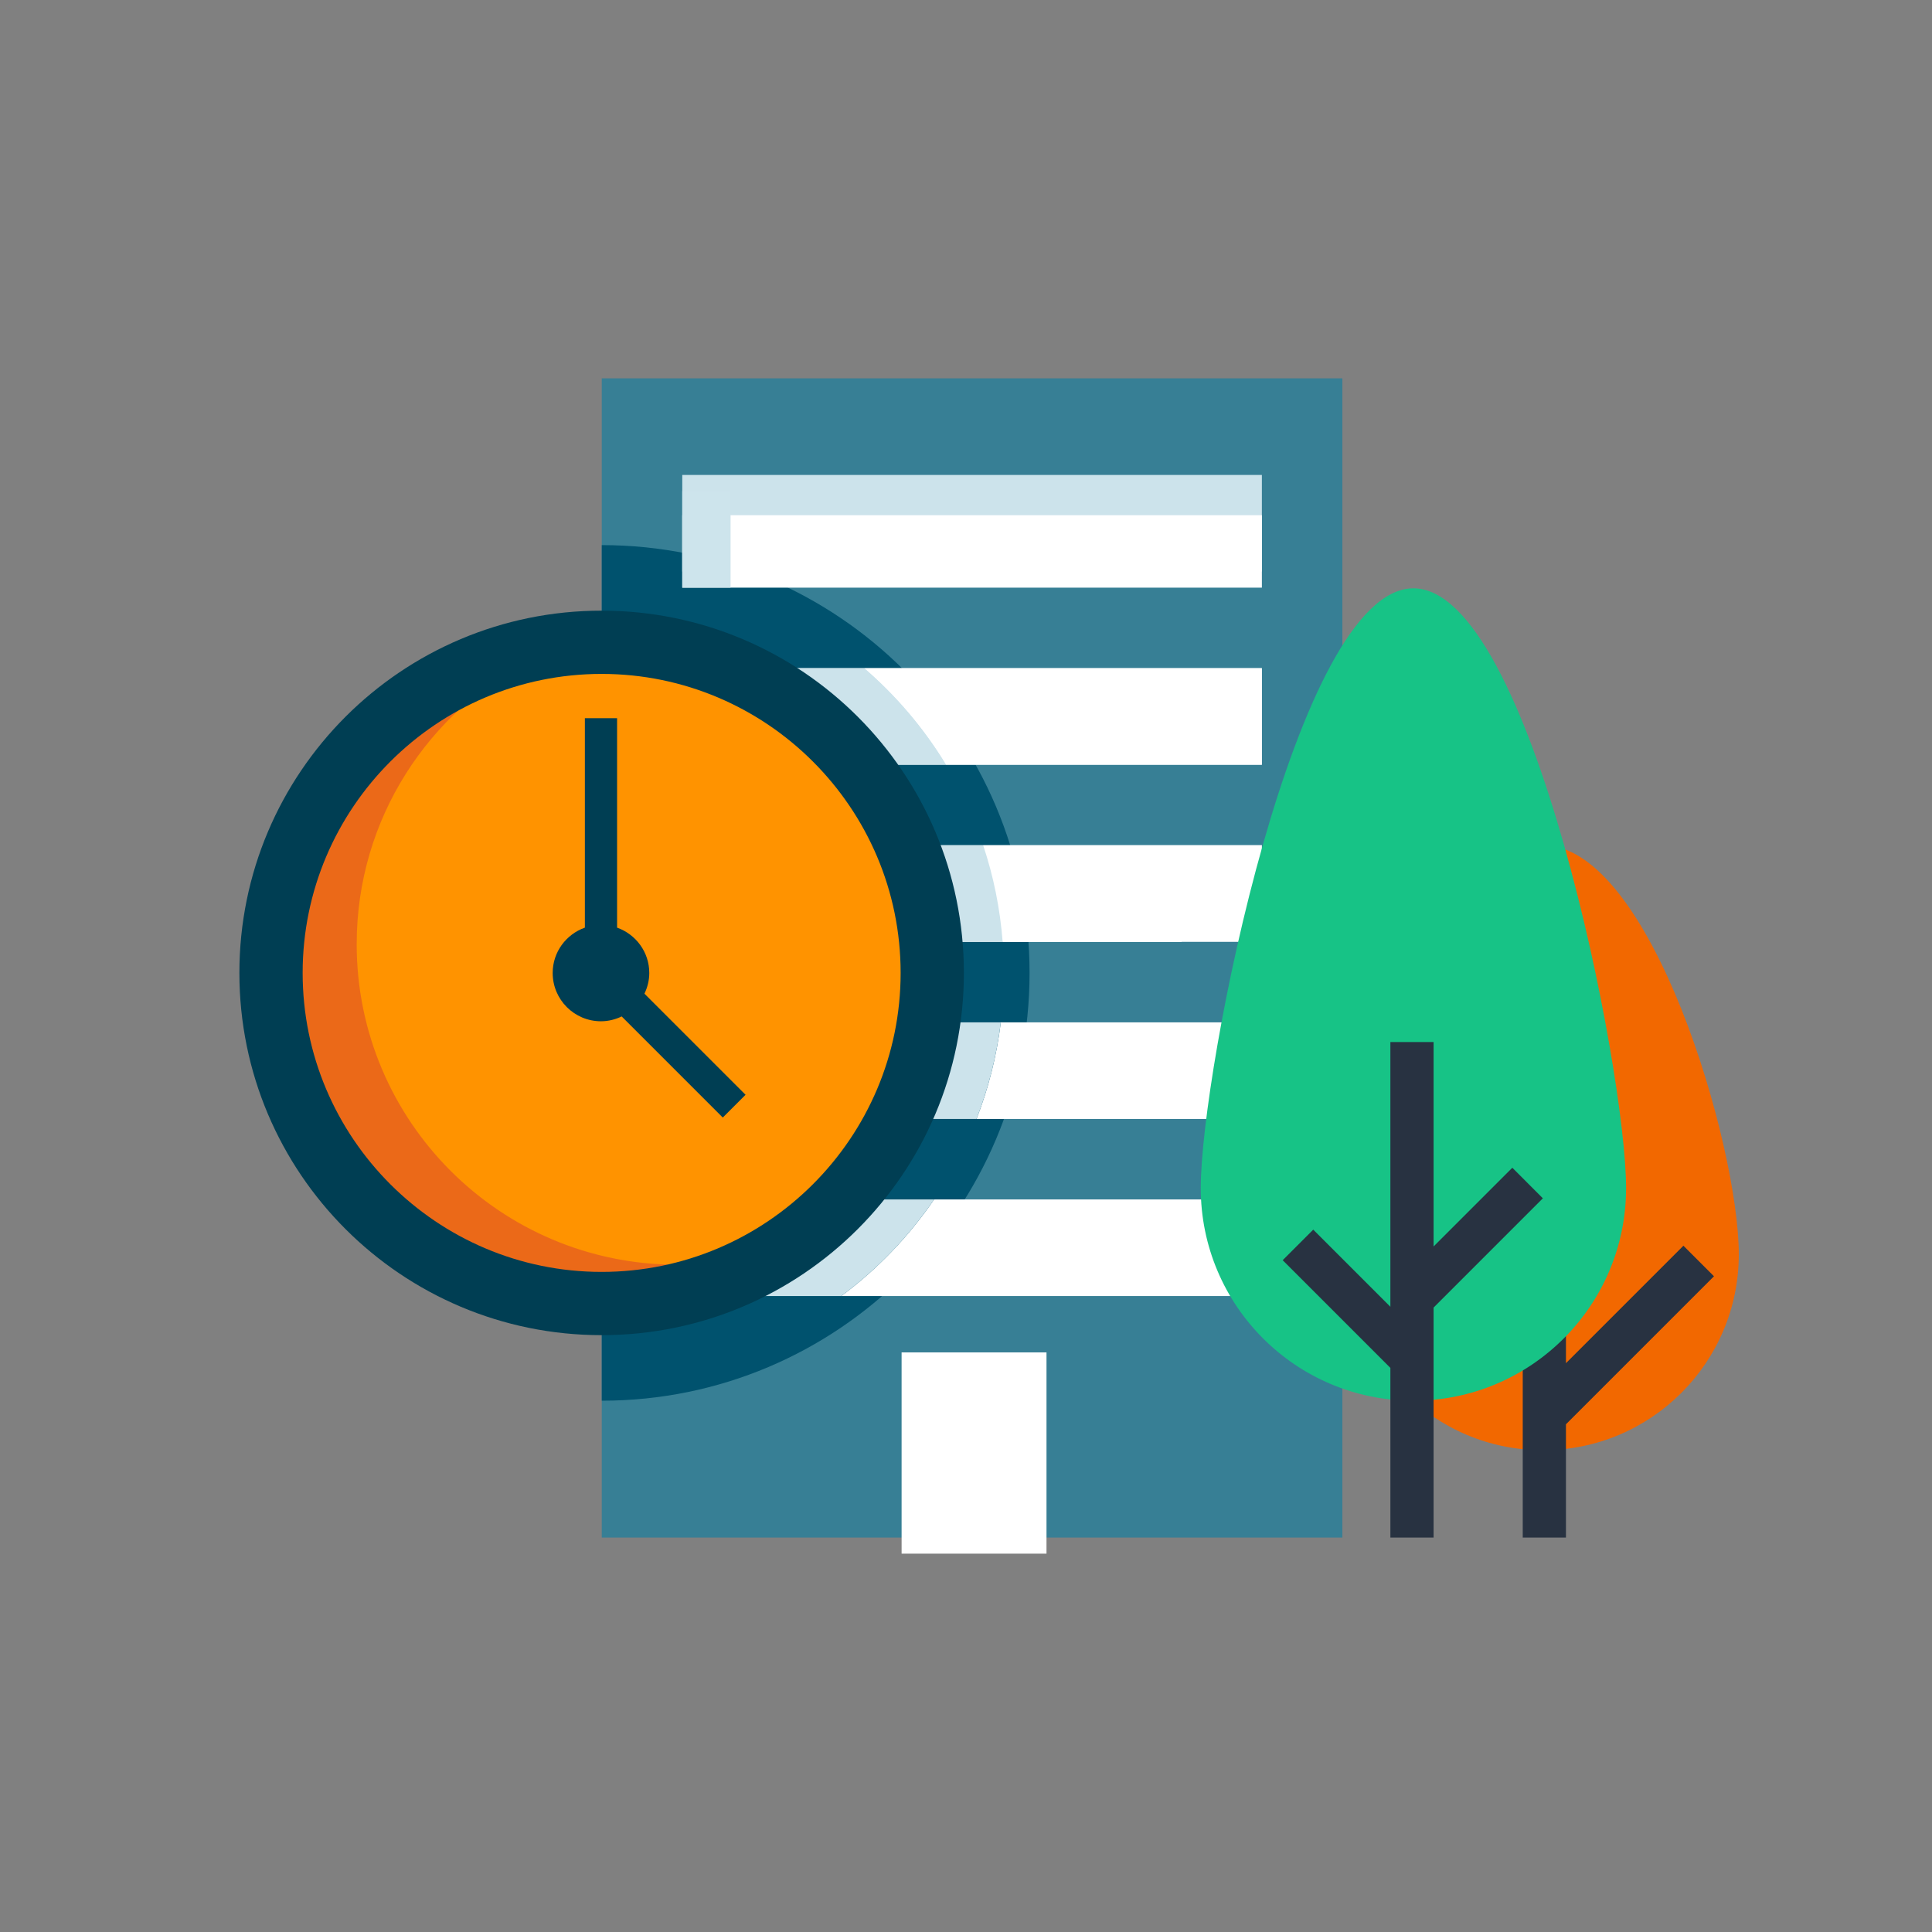 <?xml version="1.0" encoding="UTF-8" standalone="no"?>
<svg xmlns="http://www.w3.org/2000/svg" viewBox="0 0 120 120">
  <rect x="0" y="0" width="120" height="120" fill="#808080" stroke="none"/>
  <defs>
    <style>.cls-1{fill:#f26800;}.cls-1,.cls-2,.cls-3,.cls-4,.cls-5,.cls-6,.cls-7,.cls-8,.cls-9,.cls-10,.cls-11,.cls-12{stroke-width:0px;}.cls-2{fill:none;}.cls-3{fill:#ff9300;}.cls-4{fill:#cde4ec;}.cls-5{fill:#003e53;}.cls-6{fill:#377f95;}.cls-7{fill:#283241;}.cls-8{fill:#17c386;}.cls-9{fill:#eb6918;}.cls-10{fill:#cce3eb;}.cls-11{fill:#fff;}.cls-12{fill:#00526e;}</style>
  </defs>
  <g id="kaders">
    <rect class="cls-2" height="120" width="120"/>
  </g>
  <g id="Laag_1">
    <path class="cls-1" d="M108,77.908c0-6.72-5.447-25.408-12.167-25.408s-12.167,18.688-12.167,25.408,5.447,12.167,12.167,12.167,12.167-5.447,12.167-12.167Z"/>
    <polygon class="cls-7" points="87.793 77.932 89.691 76.035 94.58 80.924 94.58 68.227 97.264 68.227 97.264 84.67 104.56 77.374 106.458 79.272 97.264 88.465 97.264 95.5 94.58 95.5 94.58 84.72 87.793 77.932"/>
    <rect class="cls-6" height="72" width="46" x="37.377" y="23.5"/>
    <path class="cls-12" d="M37.377,33.858v53.142c14.675,0,26.571-11.896,26.571-26.571s-11.896-26.571-26.571-26.571Z"/>
    <rect class="cls-11" height="6" width="36" x="42.377" y="52.5"/>
    <rect class="cls-10" height="6" width="36" x="42.377" y="41.5"/>
    <rect class="cls-10" height="6" width="36" x="42.377" y="29.5"/>
    <rect class="cls-11" height="12.5" width="9" x="56" y="84"/>
    <path class="cls-11" d="M78.377,69.5v-6h-16.215c-.256,2.091-.77,4.102-1.51,6h17.725Z"/>
    <path class="cls-10" d="M42.377,69.5h18.275c.74-1.898,1.254-3.909,1.51-6h-19.785v6Z"/>
    <path class="cls-11" d="M52.253,80.5h26.123v-6h-20.358c-1.575,2.307-3.525,4.336-5.765,6Z"/>
    <path class="cls-10" d="M42.377,80.5h9.877c2.24-1.664,4.19-3.693,5.765-6h-15.642v6Z"/>
    <path class="cls-11" d="M73.377,58.5l5-6h-17.312c.638,1.908,1.052,3.918,1.211,6h11.101Z"/>
    <path class="cls-10" d="M42.377,58.5h19.899c-.159-2.082-.572-4.092-1.211-6h-18.688v6Z"/>
    <path class="cls-11" d="M58.755,47.5h19.621v-6h-24.706c1.992,1.717,3.715,3.739,5.084,6Z"/>
    <path class="cls-10" d="M42.377,47.5h16.379c-1.37-2.261-3.092-4.283-5.084-6h-11.294v6Z"/>
    <rect class="cls-11" height="4.5" width="36" x="42.377" y="32"/>
    <rect class="cls-4" height="6" width="3" x="42.377" y="30.5"/>
    <rect class="cls-4" height="6" width="3" x="42.377" y="41.5"/>
    <rect class="cls-4" height="6" width="3" x="42.377" y="52.5"/>
    <rect class="cls-4" height="6" width="3" x="42.377" y="63.5"/>
    <rect class="cls-4" height="6" width="3" x="42.377" y="74.5"/>
    <circle class="cls-3" cx="37.369" cy="60.429" r="21.571"/>
    <path class="cls-9" d="M22.155,58.641c0-7.778,4.47-14.496,10.971-17.774-9.32,1.66-16.402,9.787-16.402,19.584,0,10.997,8.915,19.912,19.912,19.912,3.219,0,6.249-.782,8.94-2.138-1.141.203-2.31.328-3.51.328-10.997,0-19.912-8.915-19.912-19.912Z"/>
    <path class="cls-5" d="M37.369,41.858c10.24,0,18.571,8.331,18.571,18.571s-8.331,18.571-18.571,18.571-18.571-8.331-18.571-18.571,8.331-18.571,18.571-18.571M37.369,37.929c-12.426,0-22.5,10.074-22.5,22.5s10.073,22.5,22.5,22.5,22.5-10.074,22.5-22.5-10.074-22.5-22.5-22.5h0Z"/>
    <path class="cls-8" d="M74.581,73.791c0-7.295,5.914-37.249,13.209-37.249s13.209,29.954,13.209,37.249-5.914,13.209-13.209,13.209-13.209-5.914-13.209-13.209Z"/>
    <polygon class="cls-7" points="93.933 72.531 89.043 77.421 89.043 64.724 86.359 64.724 86.359 81.166 81.568 76.375 79.67 78.273 86.359 84.962 86.359 95.5 89.043 95.5 89.043 81.216 95.83 74.429 93.933 72.531"/>
    <path class="cls-5" d="M40.028,61.719c.187-.391.3-.824.3-1.286,0-1.304-.838-2.403-2-2.816v-3.184h0v-9.825h-2v9.825h0v3.184c-1.163.413-2,1.512-2,2.816,0,1.657,1.343,3,3,3,.462,0,.895-.113,1.286-.3l6.28,6.28,1.414-1.414-6.28-6.28Z"/>
  </g>
</svg>
